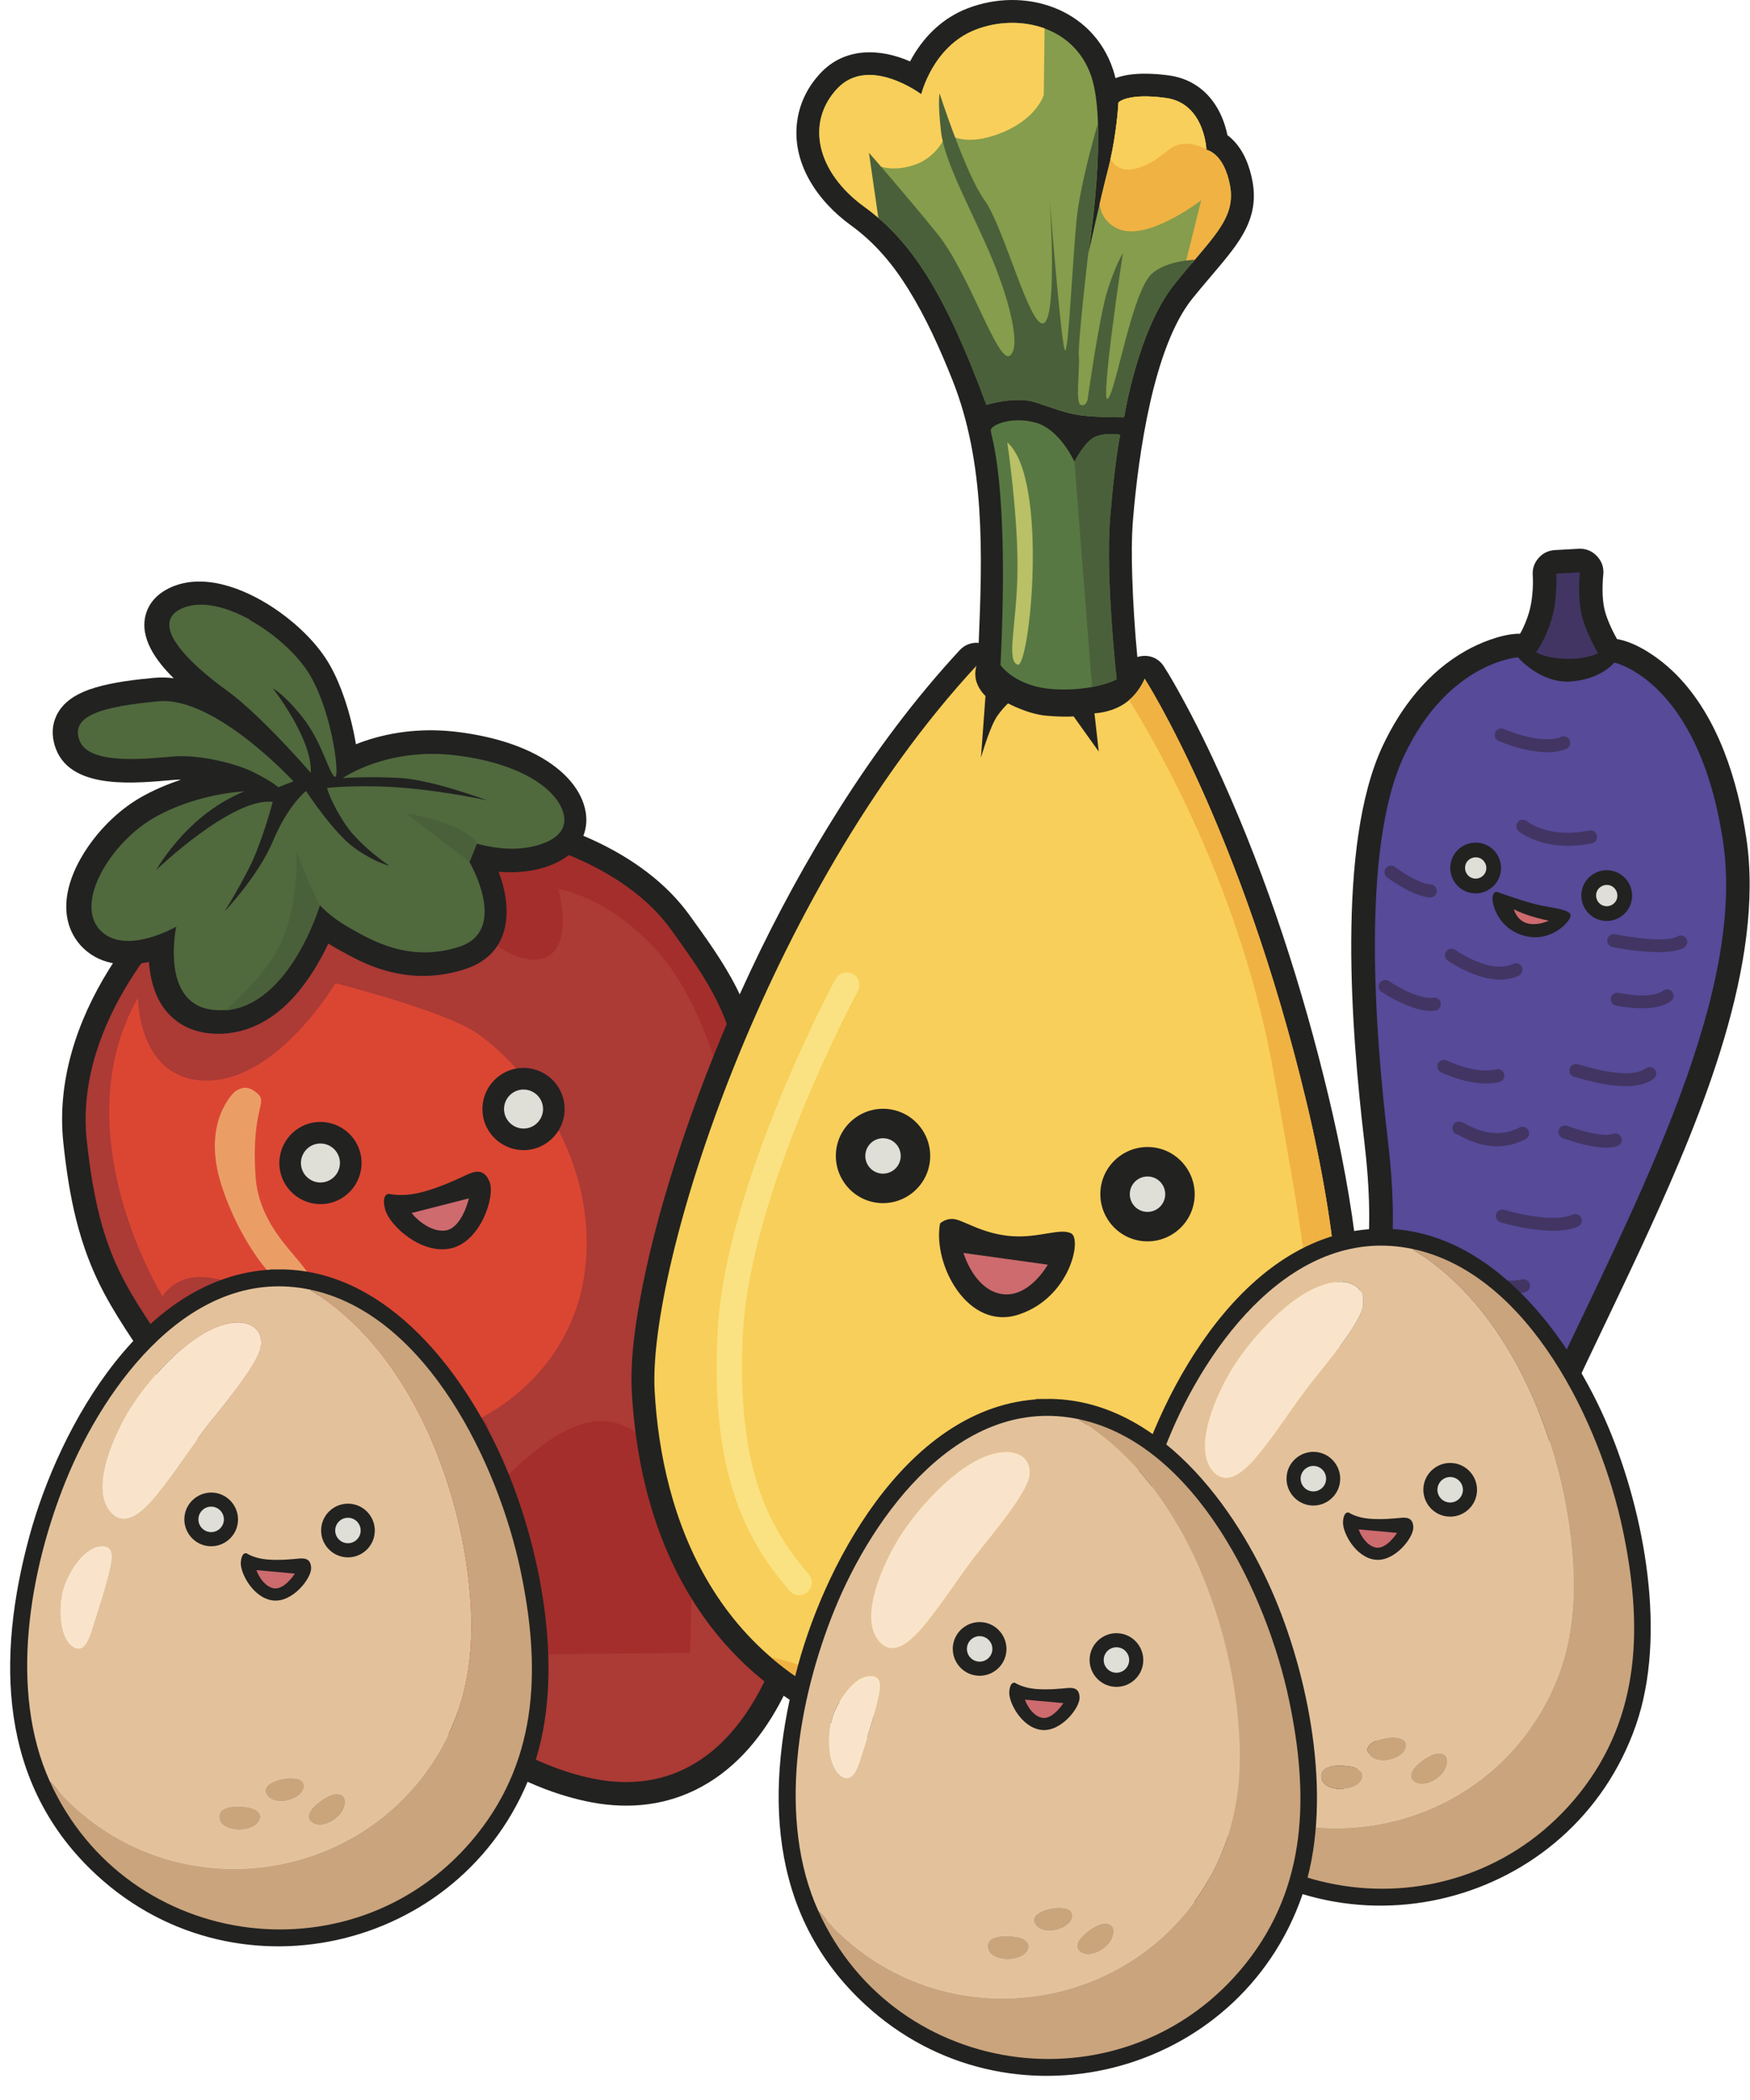 <?xml version="1.0" encoding="UTF-8"?> <svg xmlns="http://www.w3.org/2000/svg" width="125" height="150" viewBox="0 0 125 150" fill="none"><path fill-rule="evenodd" clip-rule="evenodd" d="M108.573 45.271C108.843 44.82 109.075 44.214 109.207 43.777C109.446 42.993 109.533 41.905 109.481 41.084C109.449 40.619 109.591 40.207 109.9 39.856C110.208 39.506 110.6 39.319 111.068 39.291L112.752 39.198C113.262 39.17 113.712 39.347 114.062 39.718C114.416 40.089 114.572 40.543 114.52 41.052C114.444 41.78 114.437 42.751 114.593 43.465C114.738 44.144 115.144 45.014 115.504 45.652C115.556 45.659 115.605 45.666 115.657 45.676C117.126 45.985 118.748 47.181 119.771 48.224C122.737 51.253 124.124 55.759 124.737 59.853C126.075 68.768 121.511 79.714 117.871 87.7C115.889 92.05 113.761 96.328 111.761 100.667C110.597 103.191 109.304 105.673 107.98 108.116C106.413 111.007 104.777 113.863 103.086 116.688C100.279 121.378 97.267 126.161 93.974 130.525C92.838 132.033 91.566 133.645 90.186 134.938C89.677 135.416 89.098 135.898 88.478 136.224C87.715 136.622 86.856 136.778 86.044 136.404C85.102 135.967 84.689 135.035 84.578 134.054C84.301 131.596 85.282 128.03 85.982 125.673C87.077 121.971 88.439 118.303 89.822 114.699C91.24 111.004 92.727 107.333 94.162 103.645C94.709 102.234 95.257 100.813 95.756 99.385C96.047 98.55 96.387 97.589 96.556 96.723C96.893 94.972 97.253 93.215 97.496 91.447C97.96 88.068 97.853 84.945 97.454 81.562C96.539 73.822 95.437 60.359 98.764 53.278C100.064 50.508 102.001 48.002 104.698 46.484C105.703 45.915 107.141 45.343 108.316 45.271C108.403 45.264 108.489 45.267 108.573 45.271Z" fill="#222221"></path><path fill-rule="evenodd" clip-rule="evenodd" d="M111.161 40.973C111.161 40.973 111.276 42.758 110.818 44.266C110.357 45.777 109.723 46.568 109.723 46.568C109.723 46.568 110.146 46.977 111.723 47.053C113.3 47.129 114.146 46.661 114.146 46.661C114.146 46.661 113.224 45.102 112.95 43.819C112.676 42.536 112.849 40.88 112.849 40.88L111.165 40.973H111.161Z" fill="#423563"></path><path fill-rule="evenodd" clip-rule="evenodd" d="M108.423 46.948C108.423 46.948 110.014 48.83 112.197 48.678C114.381 48.522 115.31 47.326 115.31 47.326C115.31 47.326 121.344 48.595 123.073 60.102C124.799 71.614 116.097 87.25 110.232 99.96C104.368 112.671 87.025 140.73 86.256 133.867C85.486 127 97.18 102.376 98.209 97.038C99.239 91.697 99.966 88.47 99.124 81.364C98.286 74.255 97.128 60.719 100.285 53.995C103.446 47.271 108.42 46.952 108.42 46.952L108.423 46.948Z" fill="#564A99"></path><path fill-rule="evenodd" clip-rule="evenodd" d="M107.044 52.925C106.808 52.821 106.704 52.543 106.808 52.308C106.912 52.072 107.189 51.968 107.425 52.072C107.432 52.072 110.014 53.237 111.518 52.63C111.757 52.533 112.027 52.651 112.125 52.89C112.222 53.129 112.104 53.4 111.865 53.497C109.993 54.252 107.054 52.928 107.044 52.925ZM104.455 91.718C104.215 91.625 104.094 91.358 104.184 91.115C104.278 90.876 104.545 90.755 104.787 90.845C104.794 90.845 107.127 91.76 108.714 91.386C108.964 91.327 109.217 91.483 109.276 91.732C109.335 91.982 109.179 92.235 108.929 92.294C107.057 92.737 104.462 91.722 104.455 91.718ZM107.172 87.299C106.926 87.223 106.791 86.959 106.867 86.717C106.943 86.471 107.203 86.335 107.449 86.412C107.459 86.412 110.749 87.438 112.339 86.755C112.575 86.654 112.849 86.762 112.953 86.997C113.053 87.233 112.946 87.507 112.71 87.611C110.808 88.432 107.186 87.306 107.175 87.302L107.172 87.299ZM104.115 81.032C103.862 80.984 103.696 80.737 103.748 80.484C103.796 80.231 104.042 80.065 104.295 80.117C104.41 80.138 104.534 80.204 104.704 80.294C105.325 80.616 106.853 81.413 108.541 80.536C108.77 80.419 109.054 80.505 109.172 80.737C109.289 80.966 109.203 81.25 108.971 81.368C106.849 82.467 105.013 81.51 104.271 81.126C104.167 81.074 104.129 81.043 104.111 81.039L104.115 81.032ZM111.619 81.292C111.379 81.198 111.258 80.932 111.348 80.689C111.442 80.45 111.709 80.328 111.951 80.419C111.958 80.419 114.315 81.323 115.213 80.984C115.455 80.893 115.722 81.018 115.812 81.257C115.902 81.5 115.778 81.767 115.538 81.857C114.308 82.318 111.625 81.292 111.619 81.289V81.292ZM112.537 76.935C112.281 76.918 112.083 76.696 112.1 76.439C112.118 76.183 112.339 75.985 112.596 76.003C112.676 76.006 112.807 76.044 113.008 76.103C113.892 76.356 116.485 77.098 117.559 76.308C117.767 76.155 118.058 76.2 118.211 76.408C118.363 76.616 118.318 76.907 118.114 77.06C116.668 78.124 113.75 77.285 112.755 77.001C112.62 76.963 112.558 76.939 112.544 76.939L112.537 76.935ZM102.93 76.588C102.697 76.474 102.604 76.193 102.715 75.965C102.829 75.732 103.11 75.639 103.339 75.75C103.346 75.75 105.37 76.751 106.877 76.384C107.127 76.325 107.38 76.478 107.439 76.727C107.498 76.977 107.345 77.23 107.096 77.289C105.255 77.736 102.933 76.592 102.926 76.588H102.93ZM98.684 70.852C98.469 70.71 98.414 70.419 98.559 70.204C98.705 69.989 98.992 69.933 99.207 70.079C99.214 70.082 101.211 71.431 102.382 71.261C102.638 71.223 102.874 71.4 102.909 71.656C102.947 71.912 102.77 72.148 102.514 72.183C100.985 72.408 98.691 70.855 98.684 70.852ZM103.411 68.613C103.2 68.464 103.148 68.176 103.297 67.965C103.446 67.753 103.734 67.701 103.945 67.847C103.952 67.85 106.468 69.642 108.073 68.845C108.305 68.731 108.582 68.824 108.697 69.056C108.811 69.289 108.718 69.566 108.485 69.68C106.378 70.727 103.418 68.616 103.411 68.613ZM115.421 71.826C115.171 71.77 115.012 71.521 115.067 71.271C115.123 71.022 115.372 70.862 115.622 70.918C115.629 70.918 117.919 71.427 118.789 70.765C118.994 70.609 119.288 70.647 119.444 70.852C119.6 71.056 119.562 71.351 119.358 71.507C118.145 72.429 115.431 71.829 115.421 71.826ZM115.171 67.646C114.918 67.594 114.755 67.347 114.811 67.094C114.863 66.841 115.109 66.679 115.362 66.734C115.372 66.734 118.859 67.448 119.815 66.886C120.037 66.755 120.321 66.828 120.453 67.049C120.585 67.271 120.512 67.555 120.29 67.687C119.022 68.436 115.185 67.649 115.171 67.649V67.646ZM99.079 62.672C98.875 62.519 98.829 62.224 98.986 62.02C99.138 61.812 99.433 61.77 99.637 61.926C99.641 61.926 101.207 63.105 102.195 63.174C102.451 63.192 102.645 63.417 102.625 63.673C102.604 63.93 102.382 64.124 102.126 64.103C100.864 64.013 99.082 62.679 99.076 62.675L99.079 62.672ZM108.478 59.379C108.281 59.216 108.25 58.921 108.413 58.724C108.575 58.526 108.87 58.495 109.068 58.658C109.071 58.661 110.582 59.93 113.514 59.32C113.767 59.268 114.013 59.431 114.065 59.684C114.117 59.937 113.955 60.183 113.702 60.235C110.329 60.938 108.478 59.382 108.475 59.379H108.478Z" fill="#423563"></path><path fill-rule="evenodd" clip-rule="evenodd" d="M104.857 63.729C105.81 64.03 106.832 63.5 107.134 62.547C107.435 61.593 106.905 60.571 105.952 60.269C104.999 59.968 103.976 60.498 103.675 61.451C103.373 62.405 103.904 63.427 104.857 63.729Z" fill="#222221"></path><path fill-rule="evenodd" clip-rule="evenodd" d="M105.175 62.723C105.577 62.852 106.007 62.626 106.132 62.228C106.257 61.829 106.035 61.396 105.636 61.271C105.238 61.146 104.805 61.368 104.68 61.767C104.555 62.165 104.777 62.599 105.175 62.723Z" fill="#DFDED7"></path><path fill-rule="evenodd" clip-rule="evenodd" d="M114.218 65.7C115.171 66.002 116.194 65.472 116.495 64.518C116.797 63.565 116.266 62.543 115.313 62.241C114.36 61.94 113.338 62.47 113.036 63.423C112.735 64.376 113.265 65.399 114.218 65.7Z" fill="#222221"></path><path fill-rule="evenodd" clip-rule="evenodd" d="M114.537 64.695C114.939 64.823 115.369 64.598 115.493 64.199C115.618 63.801 115.396 63.367 114.998 63.243C114.599 63.118 114.166 63.34 114.041 63.738C113.916 64.137 114.138 64.57 114.537 64.695Z" fill="#DFDED7"></path><path fill-rule="evenodd" clip-rule="evenodd" d="M106.898 63.694C106.898 63.694 109.064 64.491 110.142 64.692C111.22 64.896 112.1 64.99 112.184 65.357C112.27 65.725 110.835 67.378 108.881 66.841C106.926 66.304 106.559 64.477 106.607 64.089C106.656 63.7 106.898 63.694 106.898 63.694Z" fill="#222221"></path><path fill-rule="evenodd" clip-rule="evenodd" d="M108.128 64.948C108.128 64.948 108.569 65.188 109.321 65.427C110.073 65.666 110.631 65.76 110.631 65.76C110.631 65.76 108.714 66.699 108.128 64.948Z" fill="#CD6B6E"></path><path fill-rule="evenodd" clip-rule="evenodd" d="M11.958 64.044C18.419 59.34 26.186 56.862 34.188 57.76C39.584 58.363 45.934 60.786 49.227 65.337C50.44 67.014 51.687 68.73 52.62 70.581C53.718 72.754 54.349 75.105 54.914 77.465C55.992 81.961 56.896 86.533 57.877 91.052C59.416 98.158 59.877 106.176 58.508 113.344C57.458 118.831 54.98 125.288 49.618 127.877C47.147 129.073 44.471 129.229 41.813 128.65C35.394 127.26 29.7 122.449 25.347 117.746C22.279 114.432 19.524 110.803 16.966 107.087C15.15 104.449 13.483 101.753 11.736 99.077C10.298 96.876 8.669 94.682 7.435 92.366C5.616 88.956 4.936 85.462 4.527 81.649C4.053 77.247 5.474 72.976 7.771 69.267C8.832 67.552 10.319 65.576 11.799 64.179C11.854 64.127 11.903 64.089 11.962 64.044H11.958Z" fill="#222221"></path><path fill-rule="evenodd" clip-rule="evenodd" d="M12.949 65.406C12.949 65.406 5.248 72.661 6.198 81.468C7.147 90.276 9.217 92.137 13.143 98.155C17.07 104.172 28.677 124.082 42.166 127.004C55.656 129.926 60.241 109.926 56.231 91.406C52.217 72.883 52.678 72.983 47.861 66.325C43.043 59.666 27.353 54.917 12.949 65.406Z" fill="#AC3A35"></path><path fill-rule="evenodd" clip-rule="evenodd" d="M53.403 78.383C51.961 72.234 51.115 70.82 47.861 66.32C44.97 62.321 38.156 59.014 30.057 59.277L32.59 64.851C32.59 64.851 35.793 68.882 38.486 68.518C41.179 68.154 39.879 63.492 39.879 63.492C39.879 63.492 43.684 64.074 47.213 68.241C50.741 72.407 52.141 79.724 52.141 79.724L53.403 78.379V78.383Z" fill="#A42E2B"></path><path fill-rule="evenodd" clip-rule="evenodd" d="M9.851 71.264C9.851 71.264 9.833 77.278 14.876 77.184C19.919 77.091 23.957 70.228 23.957 70.228C23.957 70.228 30.618 71.926 33.425 73.417C36.233 74.907 42.492 81.413 41.858 89.975C41.224 98.536 33.609 102.585 29.457 102.775C25.308 102.969 22.3 95.736 19.26 93.33C16.221 90.921 14.034 91.011 12.991 91.458C11.947 91.905 11.618 92.606 11.618 92.606C11.618 92.606 4.368 80.956 9.854 71.264H9.851Z" fill="#DB4633"></path><path fill-rule="evenodd" clip-rule="evenodd" d="M29.083 106.276C29.083 106.276 32.85 100.914 34.403 101.385C35.952 101.856 33.581 108.435 33.581 108.435C33.581 108.435 38.742 101.576 42.849 101.503C46.956 101.43 49.559 107.642 49.559 107.642L49.292 118.064L31.235 118.231L26.996 116.383C26.996 116.383 25.759 112.248 25.697 112.009C25.634 111.77 29.079 106.276 29.079 106.276H29.083Z" fill="#A42E2B"></path><path fill-rule="evenodd" clip-rule="evenodd" d="M16.807 77.94C16.807 77.94 14.401 80.002 15.763 84.47C17.122 88.938 20.539 93.385 21.953 92.117C23.367 90.852 18.567 88.782 18.252 84.013C17.936 79.243 19.143 78.789 18.411 78.127C17.68 77.465 17.236 77.704 16.807 77.94Z" fill="#EA9E66"></path><path fill-rule="evenodd" clip-rule="evenodd" d="M23.617 85.919C25.184 85.517 26.137 83.912 25.735 82.346C25.333 80.779 23.728 79.826 22.161 80.228C20.595 80.63 19.642 82.235 20.044 83.801C20.446 85.368 22.05 86.321 23.617 85.919Z" fill="#222221"></path><path fill-rule="evenodd" clip-rule="evenodd" d="M23.232 84.421C23.978 84.231 24.428 83.468 24.238 82.726C24.047 81.984 23.284 81.53 22.543 81.721C21.801 81.912 21.347 82.674 21.538 83.416C21.728 84.158 22.491 84.612 23.232 84.421Z" fill="#DFDED7"></path><path fill-rule="evenodd" clip-rule="evenodd" d="M38.122 82.061C39.688 81.659 40.642 80.054 40.239 78.488C39.837 76.921 38.233 75.968 36.666 76.37C35.1 76.772 34.147 78.377 34.549 79.944C34.951 81.51 36.555 82.463 38.122 82.061Z" fill="#222221"></path><path fill-rule="evenodd" clip-rule="evenodd" d="M37.741 80.567C38.486 80.377 38.937 79.614 38.746 78.872C38.555 78.131 37.793 77.677 37.051 77.867C36.309 78.058 35.855 78.82 36.046 79.562C36.237 80.304 36.999 80.758 37.741 80.567Z" fill="#DFDED7"></path><path fill-rule="evenodd" clip-rule="evenodd" d="M27.769 85.271C27.769 85.271 28.702 85.52 30.078 85.17C31.454 84.82 32.774 84.172 33.308 83.929C33.842 83.683 34.58 83.385 34.978 84.442C35.377 85.499 34.313 88.702 32.206 89.17C30.098 89.638 27.825 87.538 27.516 86.404C27.208 85.271 27.769 85.271 27.769 85.271Z" fill="#222221"></path><path fill-rule="evenodd" clip-rule="evenodd" d="M29.419 86.64L33.495 85.597C33.495 85.597 33.003 87.743 31.803 87.895C30.604 88.047 29.429 86.748 29.419 86.64Z" fill="#CD6B6E"></path><path fill-rule="evenodd" clip-rule="evenodd" d="M12.901 55.691C12.731 55.691 12.572 55.694 12.423 55.708C9.872 55.916 5.158 56.502 4.001 53.514C3.734 52.821 3.671 52.082 3.924 51.375C4.378 50.099 5.605 49.469 6.822 49.108C8.153 48.713 9.667 48.543 11.047 48.415C11.501 48.373 11.955 48.387 12.405 48.446C11.147 47.205 9.948 45.562 10.412 43.892C10.693 42.886 11.476 42.231 12.419 41.864C14.908 40.897 17.916 42.252 19.944 43.697C21.33 44.685 22.73 46.034 23.572 47.528C23.981 48.252 24.307 49.032 24.578 49.815C24.948 50.886 25.236 52.03 25.423 53.16C25.631 53.077 25.839 53.001 26.033 52.935C28.168 52.203 30.449 52.006 32.688 52.283C34.83 52.55 37.127 53.136 38.971 54.294C40.306 55.129 41.56 56.391 41.834 58.002C41.952 58.692 41.855 59.382 41.529 60.006C40.666 61.642 38.5 62.242 36.774 62.3C36.41 62.314 36.015 62.3 35.616 62.269C36.632 64.949 36.535 68.141 33.221 69.222C31.336 69.836 29.423 69.867 27.52 69.323C26.234 68.956 25.187 68.394 24.037 67.746C23.85 67.642 23.655 67.524 23.454 67.396C22.796 68.793 21.936 70.165 21.015 71.184C19.673 72.668 17.975 73.725 15.937 73.833C14.204 73.923 12.62 73.354 11.619 71.881C11.019 71.001 10.721 69.864 10.634 68.71C8.867 69.105 6.995 68.921 5.73 67.496C5.481 67.216 5.276 66.9 5.117 66.561C3.89 63.909 5.831 60.668 7.668 58.813C8.375 58.099 9.179 57.455 10.052 56.956C10.887 56.474 11.872 56.047 12.901 55.701V55.691Z" fill="#222221"></path><path fill-rule="evenodd" clip-rule="evenodd" d="M22.196 55.202C22.196 55.202 18.643 51.077 16.159 49.289C13.674 47.5 10.409 44.495 13.14 43.434C15.874 42.373 20.626 45.538 22.217 48.353C23.804 51.167 24.324 55.815 23.891 55.472C23.461 55.129 22.983 52.99 21.645 51.285C20.304 49.583 19.496 49.174 19.496 49.174C19.496 49.174 22.349 52.824 22.196 55.198V55.202Z" fill="#50693D"></path><path fill-rule="evenodd" clip-rule="evenodd" d="M20.959 55.808C20.959 55.808 15.348 49.715 11.317 50.092C7.286 50.47 4.991 51.115 5.685 52.907C6.378 54.702 10.623 54.179 12.398 54.033C14.169 53.888 16.807 54.498 18.158 55.184C19.51 55.87 19.874 56.231 19.874 56.231L20.962 55.808H20.959Z" fill="#50693D"></path><path fill-rule="evenodd" clip-rule="evenodd" d="M19.486 57.271C19.486 57.271 18.702 60.224 17.798 61.992C16.893 63.763 16.041 65.101 16.041 65.101C16.041 65.101 18.467 62.56 19.52 60.03C20.574 57.499 21.856 56.501 21.856 56.501C21.856 56.501 23.808 59.458 25.256 60.518C26.705 61.579 27.804 61.839 27.804 61.839C27.804 61.839 25.728 60.453 24.677 58.893C23.627 57.333 23.357 56.279 23.357 56.279C23.357 56.279 25.787 56.019 28.84 56.272C31.89 56.525 34.77 57.163 34.77 57.163C34.77 57.163 30.885 55.697 28.552 55.569C26.22 55.44 24.483 55.579 24.483 55.579C24.483 55.579 27.641 53.343 32.593 53.957C37.546 54.574 40.004 56.605 40.288 58.286C40.572 59.967 38.302 60.567 36.829 60.619C35.356 60.671 34.035 60.248 34.035 60.248L33.515 61.541C33.515 61.541 36.416 66.446 32.808 67.624C29.2 68.799 26.452 67.115 24.972 66.279C23.492 65.444 22.834 64.636 22.834 64.636C22.834 64.636 20.674 71.905 15.961 72.151C11.247 72.397 12.589 66.189 12.589 66.189C12.589 66.189 8.852 68.356 7.099 66.38C5.345 64.404 7.937 60.175 10.998 58.414C14.058 56.654 17.465 56.525 17.465 56.525C17.465 56.525 15.691 57.16 13.902 58.796C12.114 60.432 11.157 62.141 11.157 62.141C11.157 62.141 16.599 56.92 19.489 57.278L19.486 57.271Z" fill="#50693D"></path><path fill-rule="evenodd" clip-rule="evenodd" d="M12.564 45.878C11.888 44.841 11.84 43.902 13.133 43.399C14.429 42.897 16.176 43.344 17.825 44.249C17.798 44.72 17.631 45.209 17.111 45.441C15.94 45.957 15.521 45.379 14.443 45.271C13.784 45.209 13.043 45.576 12.564 45.874V45.878Z" fill="#50693D"></path><path fill-rule="evenodd" clip-rule="evenodd" d="M34.063 60.28L33.543 61.573L29.065 58.138C29.065 58.138 30.396 58.249 32.15 58.942C33.9 59.635 34.067 60.28 34.067 60.28H34.063Z" fill="#4A603A"></path><path fill-rule="evenodd" clip-rule="evenodd" d="M22.851 64.668C22.851 64.668 20.723 71.825 16.082 72.175C17.344 71.073 18.959 69.462 19.85 67.791C21.392 64.9 21.181 60.824 21.181 60.824C21.181 60.824 21.905 62.883 22.851 64.668Z" fill="#4A603A"></path><path fill-rule="evenodd" clip-rule="evenodd" d="M81.237 46.931C81.344 46.897 81.462 46.872 81.58 46.858C82.211 46.789 82.786 47.063 83.129 47.593C83.566 48.273 83.975 49.001 84.363 49.708C85.424 51.631 86.391 53.617 87.292 55.621C90.56 62.876 93.049 70.595 94.899 78.328C96.667 85.714 97.88 93.794 97.093 101.399C96.615 106.023 95.436 110.075 93.364 114.224C91.329 118.3 86.917 121.579 82.845 123.399C76.908 126.051 70.344 126.439 64.077 124.772C51.732 121.492 45.798 111.617 45.13 99.416C44.998 96.987 45.428 94.227 45.902 91.85C46.592 88.39 47.577 84.945 48.696 81.6C51.462 73.35 55.288 65.122 59.943 57.77C62.476 53.767 65.329 49.919 68.552 46.439C68.912 46.051 69.411 45.87 69.907 45.922C70.167 39.68 70.385 33.084 68.046 27.184C67.152 24.931 66.129 22.664 64.885 20.661C63.772 18.869 62.497 17.34 60.781 16.096C58.393 14.366 56.484 11.621 56.959 8.543C57.153 7.285 57.731 6.158 58.598 5.233C60.334 3.365 62.857 3.444 65.003 4.387C65.065 4.266 65.131 4.151 65.197 4.04C66.098 2.498 67.401 1.264 69.082 0.609C73.172 -0.986 78.041 0.581 79.5 4.959C79.566 5.157 79.625 5.365 79.677 5.583C80.862 5.132 82.478 5.247 83.521 5.392C85.285 5.638 86.578 6.737 87.267 8.345C87.437 8.737 87.579 9.195 87.676 9.656C87.787 9.739 87.895 9.829 87.992 9.923C88.841 10.73 89.274 11.884 89.475 13.018C89.593 13.694 89.593 14.366 89.451 15.039C89.194 16.231 88.532 17.229 87.791 18.172C86.942 19.25 86.013 20.269 85.153 21.347C82.394 24.796 81.32 32.439 80.932 37.063C80.821 38.408 80.831 39.801 80.873 41.153C80.932 43.066 81.057 45.018 81.24 46.941L81.237 46.931Z" fill="#222221"></path><path fill-rule="evenodd" clip-rule="evenodd" d="M69.751 47.545C69.751 47.545 69.55 48.117 69.758 48.73C69.966 49.34 70.392 49.711 70.392 49.711L70.07 54.123C70.07 54.123 70.718 51.812 71.283 51.07C71.848 50.325 72.014 50.245 72.014 50.245C72.014 50.245 73.418 51.007 74.739 51.122C76.059 51.236 76.686 51.17 76.686 51.17L78.482 53.683L78.177 50.949C78.177 50.949 79.362 50.924 80.371 50.224C81.376 49.524 81.76 48.481 81.76 48.481C81.76 48.481 88.63 59.125 93.316 78.709C98.001 98.293 94.854 107.597 91.909 113.496C88.963 119.395 78.055 126.796 64.497 123.198C50.939 119.597 47.244 108.175 46.759 99.33C46.273 90.484 54.64 63.864 69.751 47.548V47.545Z" fill="#F8CF5A"></path><path fill-rule="evenodd" clip-rule="evenodd" d="M59.679 69.94C59.915 69.5 60.462 69.333 60.903 69.566C61.343 69.798 61.509 70.349 61.277 70.789C61.256 70.831 53.614 84.969 53.07 95.188C52.8 100.269 53.344 103.85 54.273 106.532C55.191 109.174 56.501 110.962 57.773 112.453C58.095 112.834 58.05 113.406 57.669 113.728C57.288 114.051 56.716 114.006 56.394 113.624C55.011 112.002 53.586 110.051 52.567 107.122C51.562 104.234 50.977 100.422 51.261 95.084C51.829 84.467 59.658 69.978 59.679 69.936V69.94Z" fill="#FAE282"></path><path fill-rule="evenodd" clip-rule="evenodd" d="M62.608 85.906C64.448 86.162 66.157 84.869 66.41 83.032C66.666 81.192 65.374 79.483 63.537 79.23C61.7 78.977 59.988 80.266 59.735 82.103C59.482 83.94 60.771 85.653 62.608 85.906Z" fill="#222221"></path><path d="M63.072 83.832C63.771 83.832 64.337 83.266 64.337 82.567C64.337 81.868 63.771 81.302 63.072 81.302C62.373 81.302 61.807 81.868 61.807 82.567C61.807 83.266 62.373 83.832 63.072 83.832Z" fill="#DFDED7"></path><path fill-rule="evenodd" clip-rule="evenodd" d="M81.501 88.637C83.341 88.893 85.05 87.6 85.303 85.763C85.556 83.926 84.266 82.214 82.429 81.961C80.593 81.708 78.88 82.997 78.627 84.834C78.374 86.671 79.664 88.384 81.501 88.637Z" fill="#222221"></path><path d="M81.965 86.564C82.663 86.564 83.23 85.998 83.23 85.299C83.23 84.6 82.663 84.034 81.965 84.034C81.266 84.034 80.7 84.6 80.7 85.299C80.7 85.998 81.266 86.564 81.965 86.564Z" fill="#DFDED7"></path><path fill-rule="evenodd" clip-rule="evenodd" d="M67.141 87.396C67.141 87.396 67.602 86.928 68.312 87.111C69.023 87.295 70.361 88.168 72.298 88.3C74.236 88.432 75.726 87.697 76.509 88.096C77.293 88.498 76.44 92.664 72.79 93.888C69.141 95.111 66.614 90.335 67.144 87.392L67.141 87.396Z" fill="#222221"></path><path fill-rule="evenodd" clip-rule="evenodd" d="M71.47 47.51C71.47 47.51 72.52 49.081 75.345 49.233C78.169 49.386 79.764 48.526 79.764 48.526C79.764 48.526 78.942 41.226 79.303 36.921C79.66 32.616 80.017 31.053 80.017 31.053C80.017 31.053 79.064 30.869 78.284 31.171C77.504 31.472 76.745 32.98 76.745 32.98C76.745 32.98 75.726 30.696 74.01 30.2C72.295 29.704 70.784 30.353 70.766 30.727C70.749 31.101 72.111 34.259 71.466 47.51H71.47Z" fill="#587843"></path><path fill-rule="evenodd" clip-rule="evenodd" d="M70.455 28.917C70.455 28.917 72.5 28.276 73.928 28.73C75.356 29.188 76.049 29.506 77.193 29.666C78.336 29.825 80.294 29.805 80.294 29.805C80.294 29.805 81.261 23.593 83.875 20.321C86.492 17.049 88.29 15.687 87.871 13.298C87.448 10.907 86.176 10.695 86.176 10.695C86.176 10.695 86.055 7.385 83.296 7C80.537 6.616 79.892 7.316 79.892 7.316C79.892 7.316 79.768 9.701 79.175 11.985C78.582 14.269 77.737 18.13 77.737 18.13C77.737 18.13 79.165 9.104 77.955 5.472C76.746 1.839 72.722 0.938 69.675 2.127C66.629 3.316 65.811 6.733 65.811 6.733C65.811 6.733 62.054 3.912 59.794 6.342C57.534 8.772 58.345 12.314 61.742 14.775C65.138 17.236 67.53 21 70.458 28.917H70.455Z" fill="#859D4C"></path><path fill-rule="evenodd" clip-rule="evenodd" d="M85.147 18.785C87.042 16.55 88.217 15.277 87.867 13.298C87.444 10.907 86.172 10.695 86.172 10.695C86.172 10.695 86.051 7.385 83.292 7C80.534 6.615 79.889 7.316 79.889 7.316C79.889 7.316 79.764 9.7 79.171 11.985C78.974 12.744 78.749 13.68 78.537 14.588C78.634 15.253 78.977 15.943 79.861 16.342C81.958 17.284 85.802 14.303 85.802 14.303L84.727 18.608L85.147 18.782V18.785Z" fill="#F0B243"></path><path fill-rule="evenodd" clip-rule="evenodd" d="M86.172 10.664C86.151 10.328 85.895 7.364 83.292 7C80.533 6.615 79.889 7.316 79.889 7.316C79.889 7.316 79.785 9.284 79.32 11.357C79.584 11.815 80.135 12.342 81.216 12.019C82.97 11.492 83.355 10.449 84.37 10.297C85.181 10.175 85.912 10.518 86.172 10.661V10.664Z" fill="#F8CF5A"></path><path fill-rule="evenodd" clip-rule="evenodd" d="M74.61 2.03C73.047 1.455 71.231 1.514 69.668 2.124C66.621 3.313 65.803 6.73 65.803 6.73C65.803 6.73 62.046 3.909 59.787 6.339C57.527 8.768 58.338 12.311 61.734 14.772C62.112 15.046 62.48 15.337 62.837 15.649C62.902 15.372 62.972 15.073 62.979 15.021C62.992 14.921 62.428 11.704 62.428 11.704C62.428 11.704 63.481 12.384 65.28 11.791C67.075 11.202 67.623 9.493 67.623 9.493C67.623 9.493 68.725 10.571 71.408 9.538C74.09 8.505 74.555 6.768 74.555 6.768L74.614 2.027L74.61 2.03Z" fill="#F8CF5A"></path><path fill-rule="evenodd" clip-rule="evenodd" d="M70.455 28.917C70.455 28.917 72.5 28.276 73.928 28.73C75.356 29.187 76.049 29.506 77.192 29.666C78.336 29.825 80.294 29.804 80.294 29.804C80.294 29.804 81.261 23.593 83.875 20.321C84.401 19.662 84.897 19.08 85.344 18.55C84.446 18.602 83.195 18.809 82.343 19.489C80.877 20.657 79.733 27.905 79.137 28.473C78.544 29.042 80.204 18.092 80.204 18.092C80.204 18.092 79.726 18.813 79.123 20.685C78.52 22.556 77.692 28.511 77.692 28.511C77.692 28.511 77.577 29.08 77.189 28.92C76.801 28.761 77.144 26.272 77.061 25.406C76.978 24.536 77.73 18.123 77.73 18.123C77.73 18.123 78.551 12.917 78.419 8.82C77.91 10.584 77.099 13.628 76.894 15.745C76.593 18.893 76.333 24.962 76.083 25.031C75.834 25.101 74.978 14.245 74.978 14.245C74.978 14.245 75.543 22.518 74.572 23.073C73.605 23.624 71.716 16.227 70.337 14.321C68.957 12.414 67.114 6.671 67.114 6.671C67.114 6.671 66.968 7.232 67.214 9.395C67.464 11.555 69.276 14.792 70.677 18.04C72.077 21.288 72.988 24.844 72.122 25.409C71.255 25.974 69.238 19.52 66.954 16.699C64.67 13.877 62.067 10.91 62.067 10.91L62.74 15.565C65.623 18.04 67.821 21.801 70.451 28.913L70.455 28.917Z" fill="#4A603A"></path><path fill-rule="evenodd" clip-rule="evenodd" d="M71.948 31.593C71.948 31.593 72.711 36.706 72.68 40.647C72.645 44.588 71.841 47.184 72.69 47.476C73.543 47.767 74.946 34.207 71.948 31.597V31.593Z" fill="#B9C066"></path><path fill-rule="evenodd" clip-rule="evenodd" d="M78 49.073C79.147 48.858 79.764 48.525 79.764 48.525C79.764 48.525 78.942 41.225 79.303 36.92C79.66 32.615 80.017 31.052 80.017 31.052C80.017 31.052 79.064 30.869 78.284 31.17C77.504 31.472 76.745 32.979 76.745 32.979L78 49.069V49.073Z" fill="#4A603A"></path><path fill-rule="evenodd" clip-rule="evenodd" d="M80.648 50.005C81.448 49.326 81.76 48.477 81.76 48.477C81.76 48.477 88.63 59.121 93.316 78.706C98.001 98.29 94.854 107.593 91.908 113.492C88.962 119.392 78.055 126.792 64.497 123.194C60.587 122.154 57.499 120.466 55.07 118.376C57.281 118.823 59.035 119.756 60.643 120.085C62.709 120.511 65.097 120.12 70.5 118.747C75.369 118.74 82.329 117.031 89.08 108.917C95.832 100.803 93.756 92.556 91.007 76.809C88.709 63.638 82.589 53.104 80.648 50.009V50.005Z" fill="#F0B243"></path><path fill-rule="evenodd" clip-rule="evenodd" d="M68.819 89.496L74.843 90.335C74.843 90.335 73.494 92.754 71.533 92.428C69.571 92.103 68.819 89.496 68.819 89.496Z" fill="#CD6B6E"></path><path d="M98.591 88.013C106.351 87.929 111.979 95.662 114.676 102.092C117.223 108.169 118.821 116.803 116.613 123.149C112.149 135.981 95.874 140.103 85.826 130.862C78.86 124.456 78.728 115.517 81.071 106.896C83.202 99.052 89.285 88.113 98.594 88.016L98.591 88.013ZM82.28 124.318C87.822 136.591 104.4 138.657 112.815 128.103C117.251 122.536 117.32 115.978 115.91 109.257C114.326 101.728 109.241 91.021 100.961 89.226C92.474 87.385 86.214 96.002 83.442 102.834C80.839 109.247 79.348 117.822 82.28 124.318Z" fill="#222221" stroke="#222221" stroke-width="0.5" stroke-miterlimit="10"></path><path d="M100.961 89.226C100.937 89.333 101.02 89.312 101.075 89.35C107.629 93.409 111.251 102.193 112.156 109.6C112.651 113.659 112.492 117.503 110.648 121.205C105.491 131.562 91.665 133.791 83.483 125.631L82.28 124.317C79.348 117.822 80.838 109.246 83.441 102.834C86.214 96.002 92.473 87.382 100.961 89.226ZM95.617 91.558C92.799 91.652 89.43 95.479 88.037 97.718C87.007 99.375 85.198 103.198 86.55 104.973C87.822 106.647 89.569 104.307 90.348 103.309C91.367 102.002 92.289 100.581 93.287 99.25C94.234 97.988 97.166 94.633 97.363 93.26C97.53 92.106 96.694 91.517 95.617 91.555V91.558ZM85.857 107.572C84.602 107.725 83.5 109.649 83.23 110.761C82.959 111.874 82.928 113.964 83.923 114.692C84.789 115.326 85.177 113.857 85.358 113.281C85.76 112.002 86.328 110.293 86.602 109.011C86.747 108.318 86.876 107.444 85.86 107.569L85.857 107.572ZM99.204 124.113C98.653 124.165 97.266 124.532 97.793 125.323C98.365 126.179 100.406 125.666 100.438 124.688C100.458 124.071 99.63 124.071 99.2 124.113H99.204ZM102.569 125.246C101.973 125.34 100.139 126.577 100.985 127.25C101.606 127.742 102.642 127.198 103.061 126.657C103.536 126.051 103.602 125.08 102.569 125.246ZM95.572 126.123C94.986 126.141 94.22 126.314 94.417 127.077C94.653 127.981 96.726 128.047 97.235 127.177C97.526 126.681 97.11 126.356 96.663 126.231C96.372 126.151 95.876 126.116 95.572 126.123Z" fill="#E3C29B"></path><path d="M82.28 124.317L83.483 125.631C91.666 133.79 105.491 131.561 110.648 121.204C112.492 117.503 112.652 113.655 112.156 109.6C111.251 102.189 107.63 93.409 101.076 89.35C101.02 89.316 100.937 89.336 100.961 89.225C109.245 91.021 114.326 101.728 115.909 109.256C117.324 115.974 117.254 122.535 112.814 128.102C104.399 138.657 87.822 136.591 82.28 124.317Z" fill="#CAA47C"></path><path d="M95.617 91.558C96.695 91.52 97.53 92.109 97.364 93.264C97.166 94.636 94.234 97.992 93.288 99.253C92.29 100.584 91.368 102.005 90.349 103.312C89.569 104.311 87.822 106.65 86.55 104.976C85.198 103.198 87.011 99.378 88.037 97.721C89.427 95.479 92.796 91.655 95.617 91.562V91.558Z" fill="#F9E4CB"></path><path d="M85.857 107.572C86.873 107.447 86.744 108.321 86.599 109.014C86.329 110.296 85.757 112.005 85.355 113.284C85.174 113.856 84.786 115.326 83.92 114.695C82.925 113.967 82.967 111.835 83.227 110.764C83.487 109.693 84.599 107.728 85.854 107.576L85.857 107.572Z" fill="#F9E4CB"></path><path d="M95.572 126.123C95.877 126.116 96.376 126.147 96.663 126.23C97.111 126.355 97.526 126.681 97.235 127.177C96.726 128.047 94.657 127.981 94.418 127.076C94.22 126.314 94.983 126.14 95.572 126.123Z" fill="#CAA57C"></path><path d="M102.569 125.247C103.602 125.08 103.533 126.051 103.061 126.657C102.642 127.195 101.606 127.742 100.985 127.25C100.143 126.581 101.976 125.344 102.569 125.247Z" fill="#CAA57C"></path><path d="M99.204 124.113C99.633 124.072 100.462 124.075 100.441 124.689C100.406 125.663 98.368 126.179 97.796 125.323C97.27 124.533 98.656 124.165 99.207 124.113H99.204Z" fill="#CAA57C"></path><path fill-rule="evenodd" clip-rule="evenodd" d="M93.638 107.53C94.692 107.628 95.627 106.844 95.721 105.794C95.815 104.744 95.035 103.804 93.985 103.711C92.934 103.617 91.995 104.397 91.902 105.447C91.808 106.498 92.588 107.437 93.638 107.53Z" fill="#222221"></path><path fill-rule="evenodd" clip-rule="evenodd" d="M93.731 106.526C94.231 106.571 94.674 106.2 94.719 105.701C94.764 105.202 94.393 104.758 93.894 104.713C93.395 104.668 92.952 105.039 92.906 105.538C92.862 106.037 93.232 106.481 93.731 106.526Z" fill="#DFDED7"></path><path fill-rule="evenodd" clip-rule="evenodd" d="M103.411 108.324C104.465 108.421 105.401 107.638 105.494 106.588C105.588 105.537 104.808 104.598 103.758 104.504C102.704 104.407 101.769 105.191 101.675 106.241C101.582 107.291 102.361 108.231 103.411 108.324Z" fill="#222221"></path><path fill-rule="evenodd" clip-rule="evenodd" d="M103.502 107.319C104.001 107.364 104.445 106.993 104.49 106.494C104.535 105.995 104.164 105.551 103.665 105.506C103.166 105.461 102.722 105.832 102.677 106.331C102.632 106.83 103.003 107.274 103.502 107.319Z" fill="#DFDED7"></path><path fill-rule="evenodd" clip-rule="evenodd" d="M96.334 108.037C96.334 108.037 96.854 108.394 97.776 108.477C98.698 108.561 99.651 108.453 100.036 108.419C100.417 108.384 100.937 108.363 100.951 109.101C100.964 109.84 99.609 111.58 98.213 111.406C96.812 111.233 95.873 109.445 95.929 108.682C95.987 107.916 96.331 108.041 96.331 108.041L96.334 108.037Z" fill="#222221"></path><path fill-rule="evenodd" clip-rule="evenodd" d="M97.055 109.243L99.793 109.492C99.793 109.492 99.024 110.705 98.251 110.536C97.478 110.369 97.038 109.309 97.059 109.243H97.055Z" fill="#CD6B6E"></path><path d="M74.752 100.172C82.512 100.089 88.141 107.822 90.837 114.251C93.385 120.328 94.983 128.962 92.775 135.309C88.311 148.14 72.035 152.262 61.988 143.021C55.021 136.615 54.89 127.676 57.233 119.056C59.364 111.212 65.447 100.272 74.756 100.175L74.752 100.172ZM58.442 136.477C63.984 148.751 80.561 150.816 88.976 140.262C93.412 134.695 93.482 128.137 92.071 121.416C90.487 113.888 85.403 103.18 77.123 101.385C68.635 99.544 62.376 108.161 59.603 114.993C57 121.406 55.51 129.981 58.442 136.477Z" fill="#222221" stroke="#222221" stroke-width="0.5" stroke-miterlimit="10"></path><path d="M77.123 101.385C77.099 101.492 77.182 101.472 77.238 101.51C83.792 105.569 87.414 114.352 88.318 121.759C88.814 125.818 88.654 129.662 86.811 133.364C81.653 143.721 67.828 145.95 59.645 137.79L58.443 136.477C55.51 129.981 57.001 121.406 59.604 114.993C62.376 108.161 68.636 99.541 77.123 101.385ZM71.779 103.718C68.961 103.811 65.593 107.638 64.199 109.877C63.17 111.534 61.361 115.357 62.712 117.132C63.984 118.806 65.731 116.466 66.511 115.468C67.53 114.161 68.452 112.74 69.45 111.409C70.396 110.147 73.328 106.792 73.526 105.42C73.692 104.265 72.857 103.676 71.779 103.714V103.718ZM62.019 119.731C60.765 119.884 59.663 121.808 59.392 122.92C59.122 124.033 59.091 126.123 60.085 126.851C60.952 127.485 61.34 126.016 61.52 125.44C61.922 124.161 62.491 122.452 62.764 121.17C62.91 120.477 63.038 119.603 62.023 119.728L62.019 119.731ZM75.363 136.272C74.812 136.324 73.425 136.692 73.952 137.482C74.524 138.338 76.566 137.825 76.597 136.848C76.617 136.231 75.789 136.231 75.359 136.272H75.363ZM78.732 137.406C78.135 137.499 76.302 138.737 77.148 139.409C77.768 139.901 78.804 139.357 79.224 138.816C79.699 138.21 79.764 137.239 78.732 137.406ZM71.734 138.283C71.148 138.3 70.382 138.473 70.58 139.236C70.816 140.14 72.888 140.206 73.398 139.336C73.689 138.841 73.273 138.515 72.826 138.39C72.535 138.31 72.039 138.276 71.734 138.283Z" fill="#E3C29B"></path><path d="M58.442 136.477L59.645 137.791C67.828 145.95 81.653 143.722 86.81 133.365C88.654 129.663 88.814 125.815 88.318 121.76C87.413 114.349 83.792 105.569 77.238 101.51C77.182 101.476 77.099 101.496 77.123 101.385C85.407 103.181 90.488 113.888 92.072 121.417C93.486 128.134 93.416 134.696 88.977 140.262C80.561 150.817 63.984 148.751 58.442 136.477Z" fill="#CAA47C"></path><path d="M71.778 103.718C72.856 103.679 73.692 104.269 73.525 105.423C73.328 106.796 70.396 110.151 69.449 111.413C68.451 112.744 67.529 114.165 66.51 115.471C65.731 116.47 63.984 118.809 62.712 117.135C61.36 115.357 63.173 111.537 64.199 109.88C65.588 107.638 68.957 103.815 71.778 103.721V103.718Z" fill="#F9E4CB"></path><path d="M62.019 119.732C63.035 119.607 62.907 120.481 62.761 121.174C62.491 122.457 61.919 124.165 61.517 125.445C61.337 126.016 60.948 127.486 60.082 126.855C59.087 126.127 59.129 123.996 59.389 122.925C59.649 121.854 60.761 119.888 62.016 119.736L62.019 119.732Z" fill="#F9E4CB"></path><path d="M71.734 138.283C72.039 138.276 72.538 138.307 72.826 138.391C73.273 138.515 73.689 138.841 73.397 139.337C72.888 140.207 70.819 140.141 70.58 139.236C70.382 138.474 71.145 138.3 71.734 138.283Z" fill="#CAA57C"></path><path d="M78.731 137.406C79.764 137.239 79.695 138.21 79.223 138.817C78.804 139.354 77.768 139.902 77.147 139.409C76.305 138.74 78.138 137.503 78.731 137.406Z" fill="#CAA57C"></path><path d="M75.362 136.272C75.792 136.231 76.62 136.234 76.6 136.848C76.565 137.822 74.527 138.338 73.955 137.482C73.428 136.692 74.815 136.324 75.366 136.272H75.362Z" fill="#CAA57C"></path><path fill-rule="evenodd" clip-rule="evenodd" d="M69.8 119.69C70.853 119.787 71.789 119.003 71.883 117.953C71.976 116.903 71.196 115.964 70.146 115.87C69.096 115.776 68.157 116.556 68.063 117.606C67.97 118.657 68.749 119.596 69.8 119.69Z" fill="#222221"></path><path fill-rule="evenodd" clip-rule="evenodd" d="M69.894 118.685C70.393 118.73 70.836 118.359 70.881 117.86C70.926 117.361 70.555 116.917 70.056 116.872C69.557 116.827 69.114 117.198 69.069 117.697C69.024 118.196 69.394 118.64 69.894 118.685Z" fill="#DFDED7"></path><path fill-rule="evenodd" clip-rule="evenodd" d="M79.573 120.483C80.627 120.58 81.562 119.797 81.656 118.747C81.75 117.697 80.97 116.757 79.92 116.664C78.866 116.567 77.93 117.35 77.837 118.4C77.743 119.45 78.523 120.39 79.573 120.483Z" fill="#222221"></path><path fill-rule="evenodd" clip-rule="evenodd" d="M79.663 119.478C80.163 119.523 80.606 119.152 80.651 118.653C80.696 118.154 80.326 117.71 79.826 117.665C79.327 117.62 78.884 117.991 78.839 118.49C78.794 118.989 79.165 119.433 79.663 119.478Z" fill="#DFDED7"></path><path fill-rule="evenodd" clip-rule="evenodd" d="M72.496 120.196C72.496 120.196 73.016 120.553 73.938 120.637C74.86 120.72 75.813 120.612 76.198 120.578C76.579 120.543 77.099 120.522 77.113 121.261C77.127 121.999 75.771 123.739 74.375 123.566C72.975 123.392 72.035 121.604 72.091 120.841C72.15 120.075 72.493 120.2 72.493 120.2L72.496 120.196Z" fill="#222221"></path><path fill-rule="evenodd" clip-rule="evenodd" d="M73.217 121.403L75.955 121.652C75.955 121.652 75.186 122.866 74.413 122.696C73.64 122.529 73.2 121.469 73.221 121.403H73.217Z" fill="#CD6B6E"></path><path d="M19.86 90.92C27.62 90.837 33.249 98.57 35.945 105C38.493 111.076 40.09 119.711 37.883 126.057C33.419 138.889 17.143 143.01 7.096 133.769C0.129 127.364 -0.003 118.425 2.34 109.804C4.472 101.96 10.555 91.021 19.864 90.924L19.86 90.92ZM3.55 127.225C9.092 139.499 25.669 141.565 34.084 131.01C38.52 125.444 38.59 118.886 37.179 112.165C35.595 104.636 30.511 93.929 22.231 92.133C13.743 90.293 7.484 98.91 4.711 105.742C2.108 112.154 0.618 120.73 3.55 127.225Z" fill="#222221" stroke="#222221" stroke-width="0.5" stroke-miterlimit="10"></path><path d="M22.231 92.134C22.207 92.242 22.29 92.221 22.345 92.259C28.899 96.318 32.521 105.101 33.426 112.508C33.921 116.567 33.762 120.411 31.918 124.113C26.761 134.47 12.935 136.699 4.753 128.54L3.55 127.226C0.618 120.73 2.108 112.155 4.711 105.742C7.484 98.911 13.743 90.29 22.231 92.134ZM16.887 94.467C14.069 94.561 10.7 98.387 9.307 100.626C8.277 102.283 6.468 106.106 7.82 107.881C9.092 109.555 10.839 107.216 11.618 106.217C12.637 104.911 13.559 103.489 14.557 102.158C15.504 100.897 18.436 97.541 18.633 96.169C18.8 95.015 17.964 94.425 16.887 94.463V94.467ZM7.127 110.481C5.872 110.633 4.77 112.557 4.5 113.67C4.229 114.782 4.198 116.872 5.193 117.6C6.059 118.235 6.447 116.765 6.628 116.19C7.03 114.911 7.598 113.202 7.872 111.919C8.017 111.226 8.146 110.352 7.13 110.477L7.127 110.481ZM20.474 127.021C19.923 127.073 18.536 127.441 19.063 128.231C19.635 129.087 21.676 128.574 21.707 127.597C21.728 126.98 20.9 126.98 20.47 127.021H20.474ZM23.839 128.158C23.243 128.252 21.41 129.489 22.255 130.162C22.875 130.654 23.912 130.11 24.331 129.569C24.806 128.963 24.872 127.992 23.839 128.158ZM16.841 129.032C16.256 129.049 15.49 129.222 15.687 129.985C15.923 130.89 17.996 130.956 18.505 130.086C18.796 129.59 18.38 129.264 17.933 129.139C17.642 129.06 17.146 129.025 16.841 129.032Z" fill="#E3C29B"></path><path d="M3.55 127.226L4.752 128.539C12.935 136.699 26.761 134.47 31.918 124.113C33.762 120.411 33.921 116.564 33.425 112.508C32.521 105.097 28.899 96.317 22.345 92.259C22.29 92.224 22.206 92.245 22.231 92.134C30.514 93.929 35.595 104.636 37.179 112.165C38.593 118.882 38.524 125.444 34.084 131.011C25.669 141.565 9.092 139.499 3.55 127.226Z" fill="#CAA47C"></path><path d="M16.887 94.467C17.965 94.429 18.8 95.018 18.634 96.172C18.436 97.545 15.504 100.9 14.558 102.162C13.56 103.493 12.638 104.914 11.619 106.221C10.839 107.219 9.092 109.559 7.82 107.884C6.468 106.106 8.281 102.287 9.307 100.63C10.697 98.387 14.066 94.564 16.887 94.47V94.467Z" fill="#F9E4CB"></path><path d="M7.127 110.481C8.142 110.356 8.014 111.229 7.868 111.922C7.598 113.205 7.026 114.914 6.624 116.193C6.444 116.765 6.056 118.234 5.189 117.604C4.195 116.876 4.236 114.744 4.496 113.673C4.756 112.602 5.869 110.636 7.123 110.484L7.127 110.481Z" fill="#F9E4CB"></path><path d="M16.841 129.031C17.146 129.025 17.645 129.056 17.933 129.139C18.38 129.264 18.796 129.59 18.505 130.085C17.995 130.955 15.926 130.889 15.687 129.985C15.49 129.222 16.252 129.049 16.841 129.031Z" fill="#CAA57C"></path><path d="M23.839 128.158C24.872 127.992 24.803 128.962 24.331 129.569C23.912 130.106 22.876 130.654 22.255 130.162C21.413 129.493 23.246 128.255 23.839 128.158Z" fill="#CAA57C"></path><path d="M20.474 127.021C20.903 126.979 21.732 126.983 21.711 127.596C21.676 128.57 19.638 129.087 19.067 128.231C18.54 127.44 19.926 127.073 20.477 127.021H20.474Z" fill="#CAA57C"></path><path fill-rule="evenodd" clip-rule="evenodd" d="M14.911 110.439C15.965 110.536 16.9 109.753 16.994 108.703C17.087 107.652 16.308 106.713 15.258 106.619C14.207 106.526 13.268 107.306 13.175 108.356C13.081 109.406 13.861 110.346 14.911 110.439Z" fill="#222221"></path><path fill-rule="evenodd" clip-rule="evenodd" d="M15.001 109.433C15.5 109.479 15.944 109.108 15.989 108.609C16.034 108.109 15.663 107.666 15.164 107.621C14.665 107.576 14.221 107.946 14.176 108.446C14.131 108.945 14.502 109.388 15.001 109.433Z" fill="#DFDED7"></path><path fill-rule="evenodd" clip-rule="evenodd" d="M24.681 111.233C25.735 111.33 26.67 110.546 26.764 109.496C26.858 108.446 26.078 107.507 25.028 107.413C23.974 107.316 23.038 108.099 22.945 109.149C22.851 110.2 23.631 111.139 24.681 111.233Z" fill="#222221"></path><path fill-rule="evenodd" clip-rule="evenodd" d="M24.771 110.227C25.27 110.272 25.714 109.902 25.759 109.402C25.804 108.903 25.433 108.46 24.934 108.415C24.435 108.37 23.992 108.74 23.947 109.24C23.901 109.739 24.272 110.182 24.771 110.227Z" fill="#DFDED7"></path><path fill-rule="evenodd" clip-rule="evenodd" d="M17.608 110.949C17.608 110.949 18.127 111.306 19.049 111.389C19.971 111.472 20.924 111.365 21.309 111.33C21.69 111.295 22.21 111.274 22.224 112.013C22.238 112.751 20.883 114.491 19.486 114.318C18.086 114.144 17.147 112.356 17.202 111.593C17.261 110.827 17.604 110.952 17.604 110.952L17.608 110.949Z" fill="#222221"></path><path fill-rule="evenodd" clip-rule="evenodd" d="M18.325 112.151L21.063 112.401C21.063 112.401 20.294 113.614 19.521 113.444C18.748 113.278 18.308 112.217 18.329 112.151H18.325Z" fill="#CD6B6E"></path></svg> 